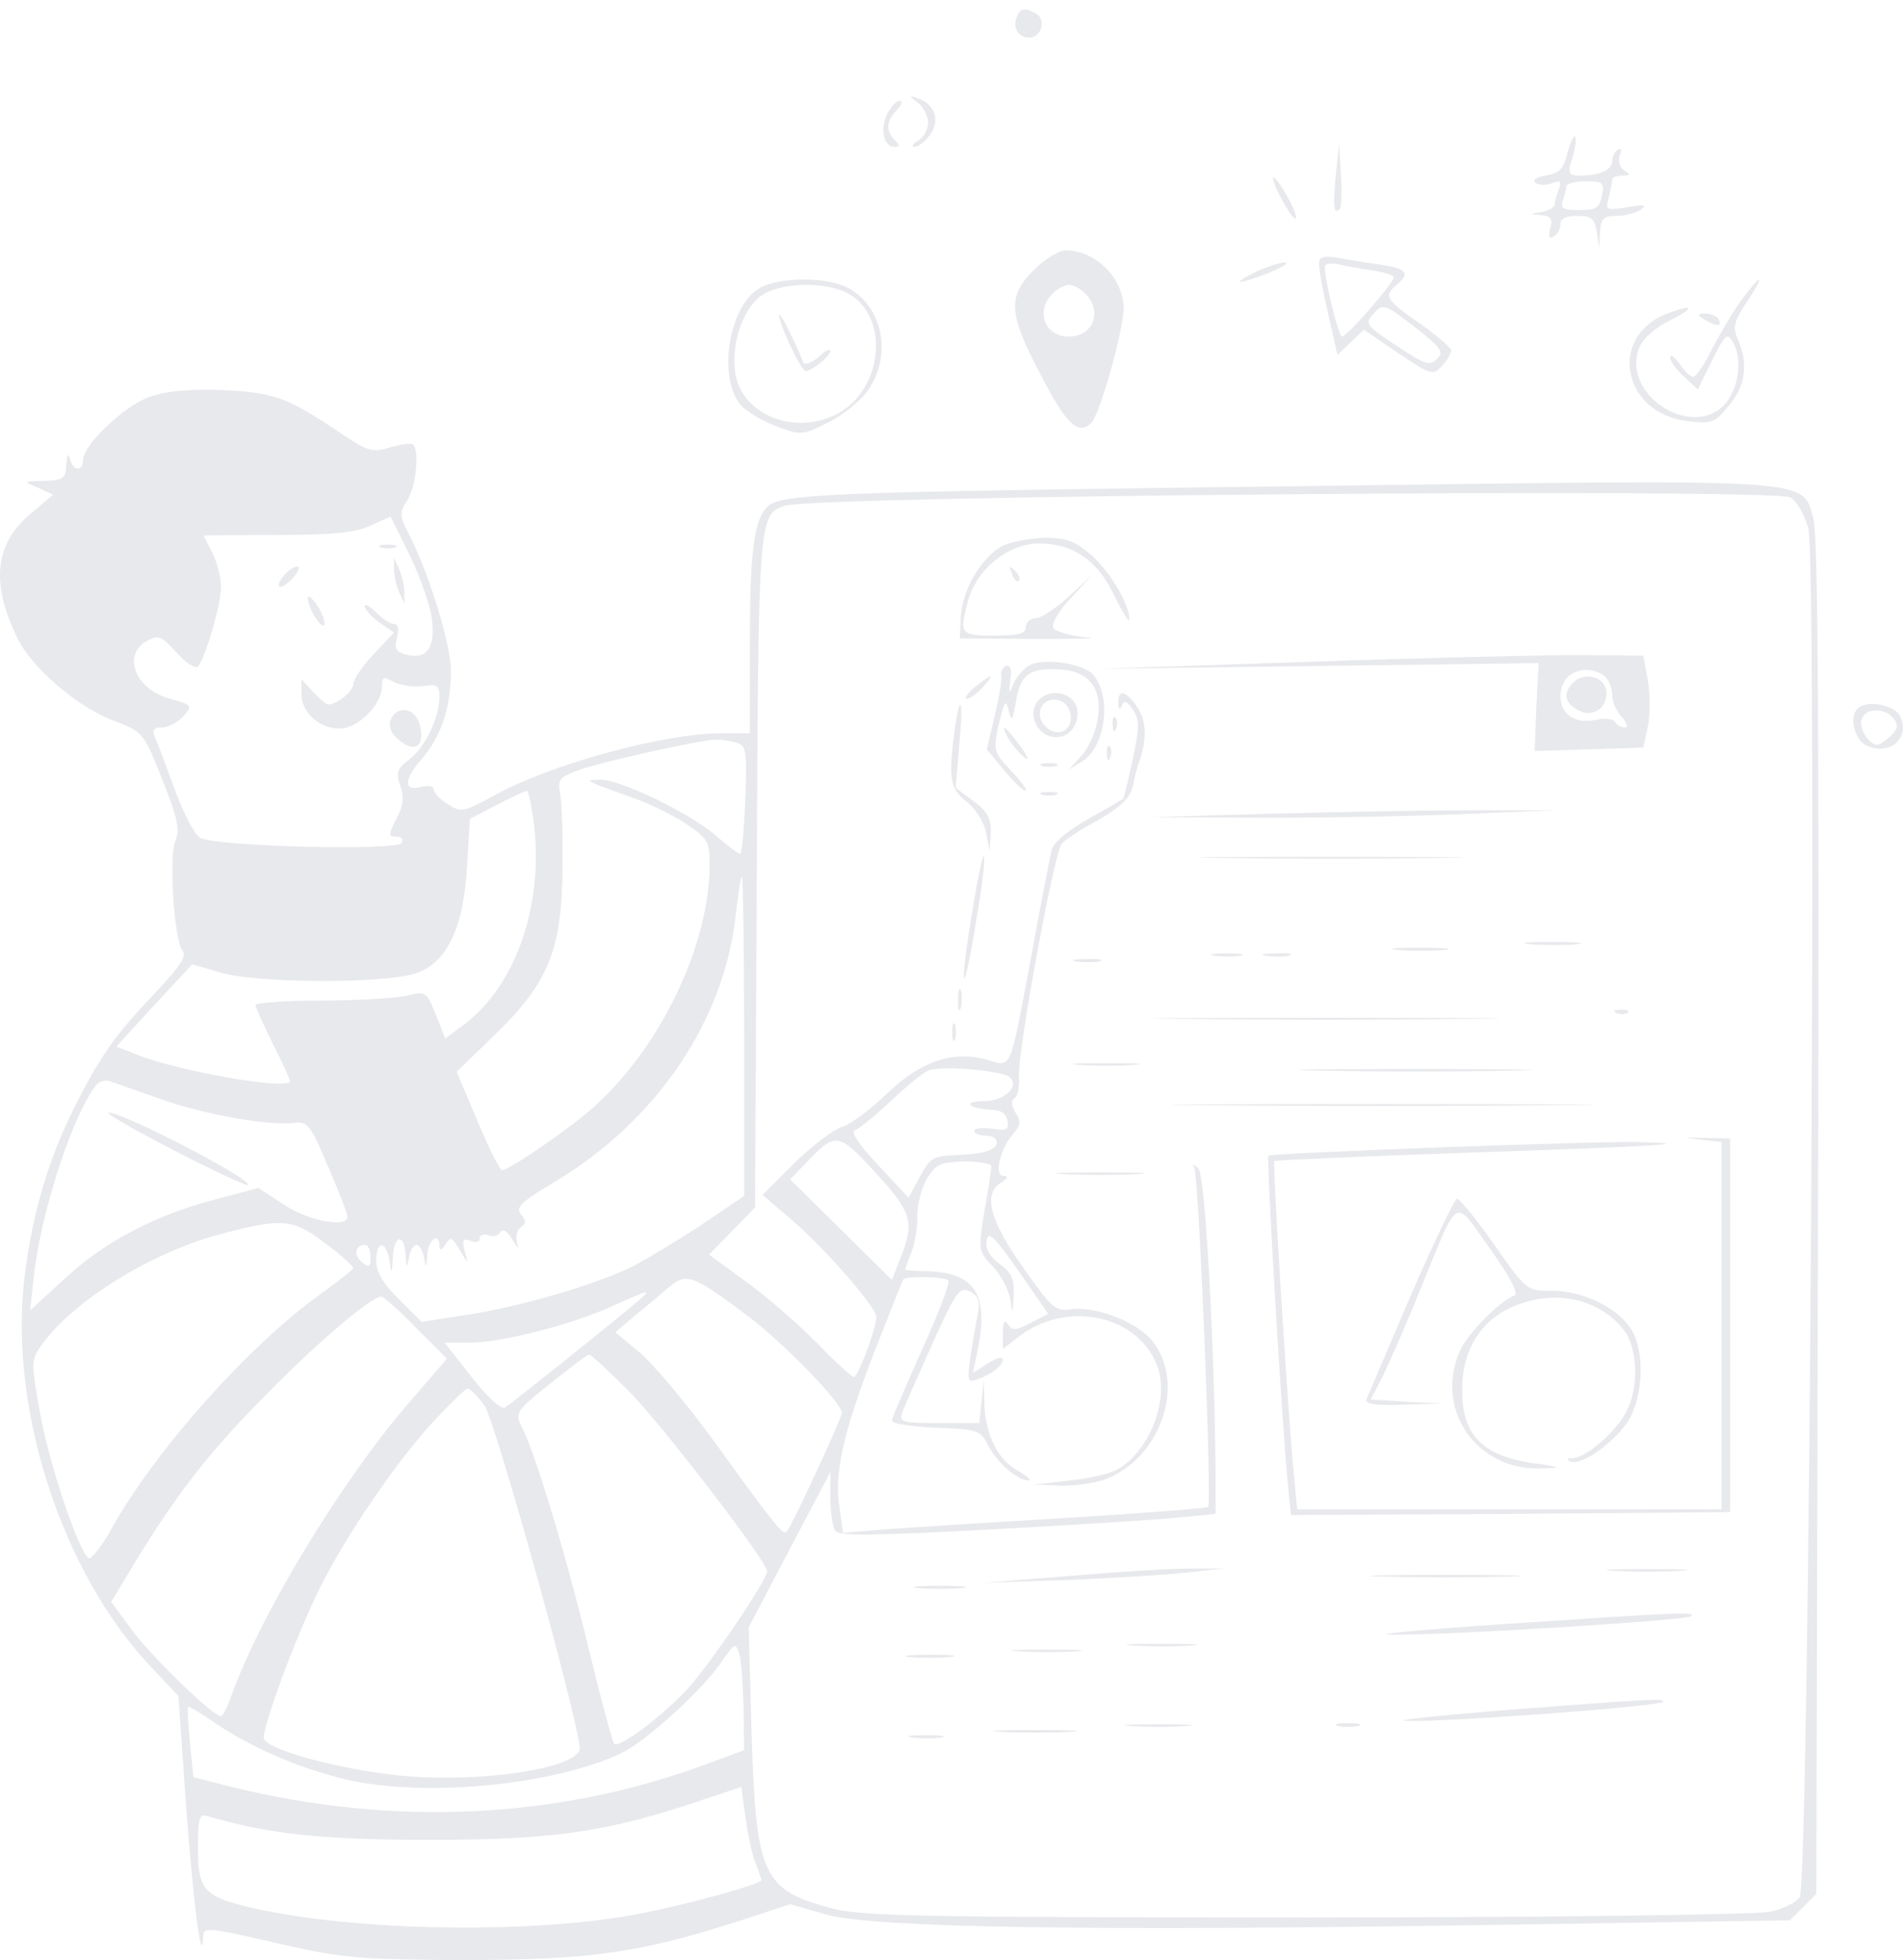 <svg width="100" height="103" viewBox="0 0 100 103" fill="none" xmlns="http://www.w3.org/2000/svg">
<path d="M53.423 0.921C53.212 1.465 53.514 1.979 54.088 1.979C54.692 1.979 54.994 1.072 54.48 0.74C53.876 0.377 53.604 0.408 53.423 0.921Z" fill="#E8E9EC"/>
<path d="M48.257 5.421C48.529 5.632 48.771 6.116 48.771 6.448C48.771 6.811 48.529 7.233 48.257 7.384C47.955 7.566 47.864 7.717 48.076 7.717C48.257 7.717 48.65 7.415 48.892 7.052C49.405 6.327 49.133 5.481 48.257 5.179C47.744 4.998 47.744 5.028 48.257 5.421Z" fill="#E8E9EC"/>
<path d="M46.596 6.025C46.233 6.871 46.444 7.717 47.019 7.717C47.29 7.717 47.29 7.626 47.019 7.354C46.535 6.871 46.565 6.357 47.139 5.783C47.381 5.511 47.472 5.3 47.26 5.3C47.079 5.3 46.807 5.632 46.596 6.025Z" fill="#E8E9EC"/>
<path d="M82.364 8.049C82.183 8.865 81.941 9.107 81.216 9.228C80.703 9.318 80.491 9.469 80.703 9.62C80.884 9.741 81.276 9.741 81.579 9.62C82.001 9.469 82.062 9.53 81.911 9.953C81.79 10.255 81.699 10.587 81.699 10.738C81.699 10.889 81.397 11.07 81.035 11.131C80.37 11.252 80.34 11.252 81.005 11.312C81.488 11.342 81.609 11.493 81.458 12.007C81.367 12.43 81.397 12.581 81.639 12.43C81.85 12.309 82.001 12.007 82.001 11.765C82.001 11.493 82.304 11.342 82.878 11.342C83.633 11.342 83.784 11.493 83.905 12.158L84.026 13.004L84.086 12.158C84.116 11.493 84.267 11.342 84.962 11.342C85.415 11.342 85.989 11.191 86.231 11.01C86.563 10.768 86.382 10.738 85.506 10.889C84.388 11.07 84.358 11.04 84.539 10.376C84.63 9.983 84.72 9.59 84.72 9.439C84.72 9.318 84.962 9.228 85.264 9.228C85.687 9.228 85.687 9.167 85.355 8.956C85.113 8.805 85.022 8.472 85.113 8.17C85.234 7.898 85.204 7.747 85.022 7.868C84.841 7.959 84.72 8.231 84.72 8.472C84.72 8.926 84.056 9.228 83.059 9.228C82.394 9.228 82.364 9.137 82.636 8.261C82.787 7.747 82.847 7.234 82.757 7.173C82.696 7.113 82.515 7.506 82.364 8.049ZM84.177 10.285C84.056 10.919 83.875 11.04 82.999 11.04C82.153 11.04 81.971 10.95 82.122 10.557C82.213 10.285 82.304 9.953 82.304 9.802C82.304 9.651 82.757 9.53 83.331 9.53C84.237 9.53 84.328 9.59 84.177 10.285Z" fill="#E8E9EC"/>
<path d="M70.19 9.229C70.039 10.89 70.069 11.283 70.401 10.981C70.492 10.89 70.522 10.075 70.462 9.199L70.371 7.567L70.19 9.229Z" fill="#E8E9EC"/>
<path d="M66.897 9.379C66.927 9.863 68.075 11.857 68.105 11.434C68.105 11.222 67.833 10.618 67.501 10.074C67.168 9.53 66.897 9.198 66.897 9.379Z" fill="#E8E9EC"/>
<path d="M54.329 14.183C52.94 15.572 53 16.479 54.601 19.53C56.021 22.309 56.656 22.913 57.35 22.218C57.803 21.765 59.042 17.355 59.042 16.207C59.042 14.636 57.592 13.155 55.991 13.155C55.659 13.155 54.903 13.609 54.329 14.183ZM57.048 15.451C57.955 16.358 57.441 17.687 56.172 17.687C54.903 17.687 54.39 16.358 55.296 15.451C55.538 15.18 55.961 14.968 56.172 14.968C56.384 14.968 56.807 15.18 57.048 15.451Z" fill="#E8E9EC"/>
<path d="M69.314 13.881C69.314 14.183 69.525 15.361 69.797 16.509L70.28 18.654L70.975 17.99L71.67 17.325L73.483 18.564C75.204 19.712 75.295 19.742 75.778 19.228C76.05 18.926 76.262 18.564 76.262 18.413C76.232 18.261 75.507 17.627 74.6 16.993C72.818 15.754 72.697 15.543 73.392 14.969C74.117 14.364 73.936 14.123 72.576 13.911C71.851 13.821 70.824 13.639 70.31 13.549C69.525 13.428 69.314 13.488 69.314 13.881ZM72.123 14.213C72.727 14.304 73.241 14.455 73.241 14.576C73.241 14.848 70.794 17.688 70.522 17.688C70.341 17.688 69.616 14.787 69.616 14.002C69.616 13.851 69.918 13.821 70.31 13.881C70.673 13.972 71.489 14.123 72.123 14.213ZM75.507 18.866C75.144 19.258 74.842 19.137 73.392 18.171C71.76 17.083 71.7 17.023 72.183 16.479C72.667 15.935 72.757 15.966 74.328 17.174C75.718 18.261 75.899 18.503 75.507 18.866Z" fill="#E8E9EC"/>
<path d="M65.839 14.364C65.174 14.697 64.963 14.878 65.356 14.787C66.504 14.485 68.014 13.79 67.501 13.79C67.259 13.79 66.504 14.032 65.839 14.364Z" fill="#E8E9EC"/>
<path d="M39.949 15.12C38.288 16.026 37.684 19.893 38.952 21.313C39.255 21.645 40.07 22.129 40.795 22.401C42.064 22.884 42.155 22.884 43.544 22.189C44.33 21.796 45.297 21.011 45.659 20.437C46.898 18.594 46.354 16.056 44.541 15.12C43.454 14.546 41.007 14.546 39.949 15.12ZM44.511 15.392C46.777 16.57 46.444 20.467 43.967 21.766C41.762 22.884 39.043 21.827 38.65 19.682C38.379 18.262 38.983 16.328 39.919 15.603C40.856 14.848 43.242 14.757 44.511 15.392Z" fill="#E8E9EC"/>
<path d="M40.947 16.539C40.886 16.932 42.094 19.5 42.336 19.5C42.699 19.47 43.635 18.715 43.635 18.443C43.635 18.292 43.333 18.443 43.001 18.775C42.638 19.077 42.276 19.198 42.215 19.047C41.883 18.171 40.977 16.358 40.947 16.539Z" fill="#E8E9EC"/>
<path d="M91.608 15.633C91.186 16.176 90.491 17.354 90.037 18.2C89.615 19.076 89.131 19.801 88.98 19.801C88.829 19.801 88.497 19.499 88.255 19.107C87.983 18.744 87.772 18.593 87.772 18.774C87.742 18.956 88.074 19.409 88.467 19.771L89.222 20.466L89.856 19.167C90.702 17.475 90.732 17.475 91.065 17.989C91.548 18.774 91.397 20.285 90.732 21.131C89.101 23.185 85.234 20.859 86.11 18.351C86.291 17.838 86.865 17.294 87.742 16.841C89.101 16.176 89.04 15.935 87.621 16.478C84.479 17.657 85.234 21.735 88.678 22.128C89.947 22.279 90.128 22.218 90.853 21.312C91.729 20.285 91.88 19.107 91.337 17.868C91.034 17.203 91.095 16.931 91.79 15.874C92.756 14.424 92.635 14.273 91.608 15.633Z" fill="#E8E9EC"/>
<path d="M89.554 16.782C90.158 17.174 90.551 17.174 90.309 16.782C90.219 16.6 89.886 16.48 89.614 16.48C89.161 16.48 89.161 16.54 89.554 16.782Z" fill="#E8E9EC"/>
<path d="M7.776 20.889C6.477 21.373 4.362 23.397 4.362 24.182C4.362 24.817 3.818 24.756 3.667 24.091C3.577 23.789 3.516 23.91 3.486 24.394C3.456 25.149 3.335 25.239 2.338 25.27C1.19 25.3 1.19 25.3 2.006 25.632L2.791 25.995L1.613 26.992C-0.26 28.563 -0.502 30.587 0.888 33.487C1.613 35.058 4.09 37.172 5.963 37.867C7.534 38.471 7.534 38.471 8.531 40.979C9.316 42.943 9.467 43.607 9.226 44.151C8.863 44.936 9.135 49.377 9.588 49.951C9.83 50.253 9.467 50.767 8.259 52.066C6.114 54.301 5.298 55.45 3.999 58.017C2.58 60.797 1.734 63.636 1.311 66.929C0.404 73.878 3.214 82.608 7.927 87.593L9.377 89.134L9.77 94.783C10.132 99.767 10.585 103.423 10.676 101.852C10.706 101.218 10.616 101.218 15.389 102.305C17.956 102.879 19.286 103 24.452 103C31.007 103 33.605 102.637 39.043 100.885L41.52 100.07L43.423 100.613C45.901 101.308 57.23 101.49 78.437 101.157L94.055 100.916L94.75 100.221L95.445 99.526L95.536 63.969C95.596 38.23 95.536 28.079 95.294 27.264C94.66 25.119 95.838 25.179 68.77 25.542C46.263 25.814 42.215 25.934 40.825 26.357C39.708 26.659 39.406 28.23 39.406 33.547V38.532H37.925C34.874 38.532 28.892 40.163 25.872 41.855C24.331 42.701 24.21 42.701 23.515 42.248C23.122 42.006 22.79 41.644 22.79 41.492C22.79 41.311 22.518 41.251 22.186 41.341C21.189 41.613 21.189 41.009 22.156 39.891C23.183 38.713 23.696 37.172 23.696 35.269C23.696 33.88 22.579 30.254 21.552 28.2C20.977 27.113 20.977 26.962 21.4 26.297C21.854 25.602 22.065 23.699 21.703 23.366C21.612 23.276 21.068 23.336 20.494 23.517C19.558 23.789 19.346 23.729 17.896 22.762C15.086 20.859 14.361 20.617 11.612 20.497C9.86 20.436 8.652 20.557 7.776 20.889ZM94.086 26.146C94.418 26.327 94.811 27.022 95.022 27.747C95.505 29.529 95.083 99.043 94.569 99.707C94.388 99.979 93.693 100.311 93.028 100.462C92.334 100.613 81.7 100.764 68.709 100.764C49.073 100.764 45.297 100.704 43.816 100.311C40.07 99.345 39.738 98.62 39.496 91.158L39.345 85.508L41.49 81.43L43.635 77.352V78.711C43.635 79.466 43.756 80.222 43.877 80.433C44.058 80.735 45.84 80.705 52.094 80.373C56.504 80.131 60.945 79.859 62.003 79.738L63.876 79.557V77.261C63.815 70.555 63.332 61.733 62.969 61.401C62.697 61.159 62.637 61.159 62.758 61.371C63 61.794 63.694 78.983 63.483 79.195C63.422 79.255 60.039 79.527 55.991 79.769C51.943 80.01 47.653 80.282 46.475 80.373L44.3 80.554L44.118 79.255C43.846 77.382 44.269 75.418 45.901 71.159C46.716 69.074 47.411 67.322 47.472 67.231C47.653 67.05 49.617 67.08 49.828 67.292C49.949 67.382 49.314 69.014 48.469 70.887C47.623 72.79 46.898 74.452 46.867 74.633C46.837 74.814 47.804 74.965 49.133 75.026C51.399 75.116 51.52 75.146 51.943 75.992C52.396 76.868 53.483 77.805 54.057 77.805C54.209 77.775 53.997 77.593 53.544 77.322C52.456 76.748 51.792 75.448 51.731 73.817L51.701 72.518L51.58 73.636L51.459 74.784H49.314C47.411 74.784 47.23 74.724 47.411 74.24C47.502 73.968 48.227 72.337 48.982 70.645C50.251 67.836 50.432 67.594 50.976 67.866C51.429 68.138 51.52 68.379 51.369 69.135C51.248 69.678 51.097 70.675 50.976 71.4C50.825 72.579 50.855 72.669 51.369 72.488C52.124 72.216 52.698 71.763 52.698 71.431C52.698 71.279 52.335 71.37 51.913 71.642L51.127 72.156L51.369 70.977C51.973 68.047 51.248 66.899 48.801 66.808C48.106 66.808 47.562 66.748 47.562 66.718C47.562 66.688 47.713 66.295 47.895 65.811C48.076 65.358 48.227 64.482 48.197 63.908C48.197 63.334 48.408 62.458 48.71 61.945C49.194 61.159 49.435 61.069 50.674 61.038C51.459 61.038 52.094 61.159 52.094 61.28C52.094 61.431 51.943 62.488 51.731 63.636C51.399 65.691 51.399 65.751 52.184 66.567C52.607 67.02 53 67.775 53.091 68.289C53.212 69.135 53.212 69.104 53.272 68.077C53.302 67.201 53.151 66.869 52.517 66.416C52.003 66.023 51.761 65.63 51.852 65.177C51.913 64.663 52.245 64.966 53.514 66.778L55.084 69.044L54.148 69.527C53.393 69.92 53.181 69.95 52.97 69.588C52.789 69.316 52.698 69.467 52.698 70.041V70.887L53.483 70.283C56.051 68.258 59.918 69.104 60.855 71.914C61.429 73.696 60.341 76.355 58.649 77.261C58.287 77.442 57.169 77.714 56.172 77.805L54.359 78.016L55.81 78.077C56.595 78.077 57.683 77.926 58.226 77.684C61.066 76.476 62.305 72.669 60.553 70.464C59.797 69.497 57.562 68.621 56.323 68.802C55.447 68.923 55.296 68.772 53.755 66.597C51.973 64.09 51.641 62.7 52.638 62.126C52.97 61.914 53 61.824 52.728 61.794C52.215 61.794 52.547 60.374 53.242 59.588C53.635 59.135 53.665 58.924 53.363 58.471C53.151 58.108 53.121 57.836 53.302 57.715C53.483 57.625 53.574 57.111 53.544 56.567C53.453 55.359 55.387 44.846 55.779 44.362C55.93 44.151 56.806 43.577 57.713 43.094C58.891 42.399 59.374 41.946 59.525 41.341C59.616 40.858 59.767 40.284 59.858 40.042C60.281 38.834 60.251 37.898 59.767 37.172C59.193 36.296 58.74 36.175 58.77 36.931C58.77 37.293 58.831 37.354 58.951 37.082C59.072 36.78 59.223 36.84 59.525 37.293C59.888 37.807 59.888 38.169 59.525 39.891C59.284 40.979 59.072 41.946 59.012 41.976C58.951 42.036 58.105 42.52 57.139 43.063C56.081 43.668 55.356 44.272 55.266 44.664C55.175 45.027 54.692 47.504 54.209 50.163C53 56.567 53.212 56.054 51.761 55.661C49.949 55.208 48.318 55.812 46.505 57.564C45.689 58.35 44.662 59.105 44.239 59.226C43.816 59.347 42.699 60.193 41.762 61.099L40.07 62.791L41.581 64.09C43.333 65.57 46.052 68.712 46.052 69.195C46.052 69.799 45.085 72.367 44.874 72.367C44.753 72.367 43.877 71.551 42.88 70.524C41.883 69.527 40.221 68.077 39.164 67.322L37.261 65.932L38.469 64.694L39.678 63.455L39.768 45.782C39.859 27.052 39.859 27.022 41.279 26.569C42.97 26.055 93.149 25.632 94.086 26.146ZM22.699 32.581C22.881 34.061 22.397 34.695 21.34 34.393C20.826 34.272 20.706 34.091 20.857 33.517C20.977 33.064 20.917 32.792 20.706 32.792C20.524 32.792 20.101 32.52 19.769 32.188C19.437 31.855 19.165 31.704 19.165 31.855C19.165 32.007 19.497 32.399 19.92 32.701L20.706 33.245L19.618 34.393C19.044 34.997 18.561 35.722 18.561 35.964C18.561 36.327 17.715 37.021 17.231 37.021C17.141 37.021 16.808 36.719 16.446 36.357L15.842 35.692V36.478C15.842 37.444 16.778 38.29 17.866 38.29C18.802 38.29 20.071 37.021 20.071 36.085C20.071 35.571 20.162 35.541 20.706 35.843C21.068 36.025 21.733 36.115 22.216 36.055C22.971 35.934 23.092 36.025 23.092 36.629C23.092 37.716 22.337 39.287 21.491 39.922C20.857 40.405 20.796 40.616 21.038 41.311C21.249 41.885 21.189 42.369 20.826 43.033C20.404 43.879 20.404 43.97 20.826 43.97C21.128 43.97 21.219 44.121 21.098 44.302C20.826 44.725 11.31 44.483 10.525 44.03C10.223 43.879 9.649 42.731 9.196 41.523C8.742 40.284 8.289 39.045 8.138 38.743C7.987 38.351 8.078 38.23 8.501 38.23C8.833 38.23 9.347 37.958 9.619 37.656C10.132 37.082 10.132 37.052 8.924 36.719C7.111 36.236 6.386 34.393 7.745 33.668C8.319 33.366 8.501 33.426 9.286 34.303C9.77 34.846 10.253 35.148 10.404 35.028C10.797 34.544 11.612 31.795 11.612 30.859C11.612 30.345 11.401 29.529 11.159 29.046C10.918 28.593 10.706 28.17 10.706 28.14C10.706 28.14 12.428 28.11 14.543 28.11C17.443 28.11 18.681 27.989 19.467 27.626L20.524 27.143L21.552 29.227C22.095 30.375 22.639 31.886 22.699 32.581ZM38.65 39.015C39.224 39.166 39.255 39.378 39.164 42.006C39.103 43.577 38.983 44.876 38.892 44.876C38.801 44.876 38.258 44.453 37.653 43.94C36.324 42.761 32.578 40.949 31.551 40.979C30.856 40.979 30.856 41.009 31.4 41.251C31.732 41.372 32.639 41.704 33.394 41.976C34.149 42.248 35.327 42.822 36.022 43.275C37.2 44.06 37.291 44.211 37.291 45.48C37.261 49.649 34.783 54.906 31.279 58.108C30.131 59.165 26.778 61.492 26.385 61.492C26.264 61.492 25.69 60.343 25.086 58.893L23.998 56.326L26.083 54.301C28.832 51.613 29.527 49.891 29.557 45.631C29.587 43.97 29.527 42.218 29.436 41.734C29.285 40.949 29.406 40.828 30.494 40.435C31.732 40.012 36.777 38.894 37.593 38.864C37.835 38.864 38.318 38.925 38.65 39.015ZM28.077 43.486C28.53 47.655 27.08 51.764 24.452 53.788L23.394 54.573L22.911 53.335C22.397 52.096 22.397 52.066 21.31 52.338C20.706 52.459 18.681 52.58 16.808 52.58C14.966 52.58 13.425 52.7 13.425 52.821C13.425 52.942 13.848 53.848 14.331 54.845C14.845 55.842 15.238 56.718 15.238 56.809C15.238 57.322 9.316 56.295 7.111 55.389L6.114 54.996L8.108 52.821L10.102 50.676L11.552 51.099C13.516 51.703 20.555 51.703 22.005 51.099C23.545 50.465 24.361 48.682 24.542 45.541L24.693 43.033L26.083 42.308C26.838 41.915 27.563 41.583 27.684 41.553C27.775 41.553 27.956 42.429 28.077 43.486ZM39.103 54.483V62.851L36.777 64.422C35.478 65.268 33.877 66.234 33.212 66.567C31.309 67.503 27.382 68.651 24.663 69.074L22.156 69.467L20.977 68.289C20.132 67.473 19.769 66.839 19.769 66.265C19.769 65.177 20.283 65.177 20.464 66.234C20.585 67.02 20.585 67.02 20.645 66.083C20.675 64.905 21.249 64.784 21.31 65.932C21.37 66.657 21.37 66.688 21.491 66.083C21.552 65.721 21.733 65.419 21.884 65.419C22.035 65.419 22.216 65.721 22.276 66.083C22.397 66.688 22.397 66.657 22.458 65.932C22.488 65.147 23.092 64.724 23.092 65.479C23.092 65.751 23.183 65.721 23.394 65.419C23.696 64.935 23.727 64.966 24.27 65.872C24.603 66.446 24.603 66.416 24.421 65.751C24.27 65.177 24.331 65.056 24.724 65.207C24.995 65.328 25.207 65.268 25.207 65.087C25.207 64.905 25.418 64.815 25.66 64.905C25.902 65.026 26.174 64.935 26.294 64.754C26.415 64.543 26.657 64.694 26.929 65.147C27.231 65.63 27.291 65.691 27.171 65.298C27.08 64.966 27.171 64.603 27.382 64.482C27.654 64.301 27.654 64.15 27.382 63.818C27.08 63.455 27.352 63.183 29.074 62.156C34.511 58.924 38.106 53.607 38.681 47.927C38.801 46.9 38.922 46.084 38.983 46.084C39.043 46.084 39.103 49.861 39.103 54.483ZM53.091 56.628C53.574 57.111 52.758 57.866 51.701 57.866C51.188 57.866 50.885 57.957 51.006 58.078C51.127 58.199 51.58 58.289 52.033 58.319C52.577 58.319 52.879 58.501 52.94 58.893C53.03 59.377 52.909 59.437 52.124 59.316C51.61 59.256 51.188 59.286 51.188 59.437C51.188 59.558 51.459 59.679 51.792 59.679C52.486 59.679 52.607 60.223 51.943 60.464C51.701 60.585 50.916 60.676 50.221 60.706C49.042 60.736 48.861 60.857 48.348 61.824L47.743 62.942L46.142 61.22C45.176 60.223 44.692 59.467 44.904 59.407C45.115 59.347 45.961 58.652 46.807 57.866C47.623 57.081 48.529 56.356 48.771 56.265C49.435 55.963 52.728 56.265 53.091 56.628ZM8.41 57.745C10.676 58.561 14.09 59.165 15.389 59.014C16.174 58.924 16.295 59.075 17.231 61.28C17.805 62.609 18.259 63.787 18.259 63.938C18.259 64.543 16.265 64.18 14.966 63.334L13.576 62.428L11.31 63.032C8.168 63.848 5.45 65.268 3.365 67.231L1.583 68.863L1.794 66.929C2.187 63.576 3.848 58.531 5.057 57.02C5.238 56.809 5.57 56.718 5.842 56.839C6.114 56.93 7.262 57.353 8.41 57.745ZM45.991 61.612C47.864 63.636 48.046 64.18 47.411 65.872L46.867 67.262L44.179 64.603L41.52 61.975L42.638 60.827C43.907 59.528 44.118 59.558 45.991 61.612ZM17.08 65.328C17.896 65.932 18.561 66.537 18.561 66.627C18.561 66.718 17.775 67.322 16.869 67.987C13.093 70.675 8.168 76.204 5.872 80.312C5.359 81.249 4.785 81.974 4.664 81.883C4.12 81.551 2.549 76.808 2.096 74.21C1.613 71.491 1.613 71.461 2.277 70.555C3.999 68.258 8.078 65.751 11.733 64.815C14.845 63.999 15.419 64.059 17.08 65.328ZM19.467 66.053C19.467 66.597 19.407 66.627 19.014 66.325C18.561 65.963 18.651 65.419 19.195 65.419C19.346 65.419 19.467 65.721 19.467 66.053ZM39.345 69.195C41.158 70.555 44.239 73.727 44.239 74.24C44.239 74.542 41.581 80.252 41.339 80.494C41.158 80.705 40.735 80.192 37.442 75.63C36.022 73.696 34.3 71.642 33.605 71.068L32.336 70.011L33.364 69.135C33.938 68.681 34.753 67.987 35.176 67.624C36.083 66.869 36.415 66.99 39.345 69.195ZM33.515 68.379C32.095 69.588 26.838 73.787 26.536 73.968C26.325 74.089 25.6 73.394 24.784 72.367L23.364 70.555H24.693C26.385 70.555 30.01 69.618 32.155 68.651C34.149 67.745 34.3 67.715 33.515 68.379ZM21.854 69.769L23.485 71.4L21.431 73.787C17.866 77.926 13.667 84.904 12.186 89.043C11.975 89.677 11.703 90.191 11.612 90.191C11.189 90.191 7.957 87.049 6.93 85.659L5.842 84.179L7.081 82.125C9.347 78.409 11.099 76.174 14.18 73.092C16.869 70.373 19.527 68.138 20.041 68.138C20.162 68.138 20.977 68.863 21.854 69.769ZM33.122 73.183C34.904 75.026 40.312 82.064 40.312 82.578C40.312 83.031 37.261 87.532 36.113 88.771C34.753 90.221 32.548 91.883 32.276 91.641C32.185 91.55 31.581 89.315 30.947 86.687C29.738 81.672 28.137 76.415 27.442 75.026C27.05 74.24 27.08 74.18 28.923 72.699C29.95 71.884 30.856 71.189 30.947 71.189C31.037 71.159 32.004 72.065 33.122 73.183ZM25.449 73.847C26.023 74.633 30.343 90.191 30.463 91.853C30.524 92.789 26.325 93.575 22.186 93.393C19.074 93.272 14.331 92.124 13.878 91.399C13.667 91.067 15.57 85.901 16.839 83.394C18.138 80.766 20.736 76.959 22.669 74.814C23.606 73.817 24.452 72.971 24.573 72.971C24.693 72.971 25.086 73.364 25.449 73.847ZM39.073 89.798L39.103 91.973L37.382 92.608C29.497 95.599 20.766 96.022 12.186 93.907L10.162 93.393L9.981 91.581C9.89 90.614 9.83 89.738 9.89 89.708C9.921 89.647 10.585 90.04 11.31 90.553C13.062 91.732 15.298 92.759 17.715 93.393C21.733 94.511 28.892 93.907 32.669 92.124C33.968 91.49 36.928 88.801 37.925 87.321C38.62 86.324 38.65 86.294 38.862 86.959C38.952 87.321 39.043 88.59 39.073 89.798ZM39.678 97.834C39.859 98.317 40.01 98.74 40.01 98.801C40.01 99.012 35.992 100.13 33.364 100.613C27.865 101.641 18.712 101.49 13.334 100.281C10.706 99.677 10.404 99.345 10.404 97.109C10.404 95.508 10.464 95.296 10.948 95.448C14.09 96.384 16.959 96.686 22.639 96.686C29.104 96.686 31.974 96.263 36.868 94.602L38.952 93.907L39.164 95.448C39.285 96.293 39.496 97.381 39.678 97.834Z" fill="#E8E9EC"/>
<path d="M52.638 28.714C51.55 29.319 50.583 30.98 50.492 32.37L50.432 33.548L54.511 33.578C56.746 33.578 57.924 33.548 57.078 33.487C56.263 33.427 55.477 33.185 55.356 33.004C55.236 32.793 55.598 32.158 56.263 31.433L57.38 30.225L56.172 31.343C55.477 31.977 54.692 32.491 54.42 32.491C54.148 32.491 53.906 32.702 53.906 32.944C53.906 33.306 53.514 33.397 52.245 33.397C50.432 33.397 50.402 33.336 50.885 31.524C51.338 29.892 53 28.563 54.601 28.563C56.414 28.563 57.713 29.47 58.589 31.373C59.012 32.219 59.344 32.763 59.344 32.551C59.344 31.735 58.347 30.074 57.35 29.168C56.504 28.442 56.051 28.261 54.873 28.261C54.087 28.291 53.091 28.473 52.638 28.714Z" fill="#E8E9EC"/>
<path d="M53.181 30.164C53.272 30.466 53.453 30.617 53.544 30.527C53.635 30.436 53.544 30.194 53.333 29.983C53.03 29.711 53 29.741 53.181 30.164Z" fill="#E8E9EC"/>
<path d="M68.558 34.786L57.683 35.149L69.253 34.998L80.854 34.847L80.733 37.143L80.642 39.469L83.512 39.378L86.352 39.288L86.594 38.17C86.714 37.566 86.714 36.478 86.594 35.753L86.352 34.454L82.908 34.424C81.005 34.424 74.54 34.575 68.558 34.786ZM84.358 35.572C84.57 35.783 84.721 36.206 84.721 36.538C84.721 36.871 84.932 37.384 85.234 37.686C85.506 37.989 85.566 38.23 85.385 38.23C85.204 38.23 84.962 38.109 84.872 37.928C84.781 37.777 84.298 37.717 83.814 37.837C82.757 38.049 82.002 37.535 82.002 36.599C82.002 35.753 82.545 35.209 83.361 35.209C83.724 35.209 84.147 35.36 84.358 35.572Z" fill="#E8E9EC"/>
<path d="M82.666 35.874C82.122 36.417 82.213 36.961 82.938 37.324C83.663 37.717 84.418 37.263 84.418 36.417C84.418 35.602 83.3 35.239 82.666 35.874Z" fill="#E8E9EC"/>
<path d="M54.088 34.967C53.816 35.118 53.423 35.541 53.272 35.904C53.03 36.508 53 36.477 53.091 35.722C53.181 35.178 53.091 34.937 52.879 34.997C52.698 35.088 52.577 35.269 52.607 35.48C52.668 35.662 52.517 36.598 52.275 37.595L51.852 39.378L52.758 40.465C53.242 41.069 53.755 41.553 53.876 41.553C54.027 41.553 53.695 41.1 53.151 40.526C52.184 39.498 52.184 39.438 52.486 38.048C52.789 36.81 52.849 36.719 53 37.323C53.151 37.958 53.212 37.897 53.393 36.84C53.634 35.42 54.088 35.088 55.719 35.178C57.229 35.269 57.955 36.206 57.683 37.776C57.592 38.441 57.199 39.317 56.837 39.71L56.172 40.435L56.867 40.012C58.075 39.257 58.438 36.689 57.471 35.48C56.988 34.876 54.813 34.544 54.088 34.967Z" fill="#E8E9EC"/>
<path d="M51.218 36.115C50.825 36.447 50.644 36.719 50.795 36.719C50.976 36.719 51.339 36.447 51.641 36.115C52.335 35.359 52.154 35.359 51.218 36.115Z" fill="#E8E9EC"/>
<path d="M54.511 36.87C54.057 37.444 54.39 38.441 55.145 38.683C55.93 38.925 56.625 38.35 56.625 37.474C56.625 36.447 55.205 36.024 54.511 36.87ZM56.263 37.565C56.383 38.411 55.538 38.804 54.933 38.169C54.329 37.565 54.722 36.659 55.538 36.779C55.93 36.84 56.202 37.142 56.263 37.565Z" fill="#E8E9EC"/>
<path d="M50.16 38.411C49.828 40.918 49.919 41.462 50.825 42.157C51.278 42.519 51.731 43.244 51.822 43.758L52.003 44.725L52.063 43.758C52.094 43.003 51.882 42.64 51.157 42.096L50.221 41.401L50.402 39.196C50.644 36.779 50.462 36.236 50.16 38.411Z" fill="#E8E9EC"/>
<path d="M58.468 38.108C58.468 38.44 58.559 38.531 58.649 38.289C58.74 38.078 58.709 37.806 58.619 37.715C58.528 37.594 58.438 37.776 58.468 38.108Z" fill="#E8E9EC"/>
<path d="M52.97 38.774C53.121 39.076 53.514 39.529 53.785 39.771C54.118 40.042 54.057 39.831 53.604 39.197C52.819 38.139 52.517 37.928 52.97 38.774Z" fill="#E8E9EC"/>
<path d="M58.166 39.62C58.166 39.952 58.257 40.043 58.347 39.801C58.438 39.59 58.408 39.318 58.317 39.227C58.227 39.106 58.136 39.287 58.166 39.62Z" fill="#E8E9EC"/>
<path d="M54.752 40.254C54.933 40.314 55.296 40.314 55.507 40.254C55.689 40.163 55.538 40.102 55.115 40.102C54.692 40.102 54.541 40.163 54.752 40.254Z" fill="#E8E9EC"/>
<path d="M54.752 41.765C54.933 41.826 55.296 41.826 55.507 41.765C55.689 41.675 55.538 41.614 55.115 41.614C54.692 41.614 54.541 41.675 54.752 41.765Z" fill="#E8E9EC"/>
<path d="M66.746 42.761L60.401 42.942L66.594 42.973C70.008 42.973 74.842 42.882 77.319 42.761L81.85 42.58H77.47C75.053 42.58 70.25 42.671 66.746 42.761Z" fill="#E8E9EC"/>
<path d="M51.066 48.079C50.764 49.831 50.583 51.342 50.674 51.402C50.734 51.463 51.036 50.103 51.308 48.321C51.61 46.569 51.792 45.058 51.701 44.998C51.641 44.937 51.338 46.297 51.066 48.079Z" fill="#E8E9EC"/>
<path d="M64.268 45.087C67.38 45.148 72.455 45.148 75.597 45.087C78.709 45.057 76.141 45.027 69.918 45.027C63.694 45.027 61.126 45.057 64.268 45.087Z" fill="#E8E9EC"/>
<path d="M80.431 49.619C81.126 49.679 82.213 49.679 82.848 49.619C83.452 49.558 82.878 49.498 81.549 49.498C80.219 49.498 79.706 49.558 80.431 49.619Z" fill="#E8E9EC"/>
<path d="M73.483 49.922C74.177 49.982 75.265 49.982 75.899 49.922C76.504 49.861 75.93 49.801 74.6 49.801C73.271 49.801 72.758 49.861 73.483 49.922Z" fill="#E8E9EC"/>
<path d="M63.815 50.224C64.177 50.285 64.782 50.285 65.174 50.224C65.537 50.164 65.235 50.103 64.48 50.103C63.724 50.103 63.422 50.164 63.815 50.224Z" fill="#E8E9EC"/>
<path d="M66.534 50.224C66.897 50.285 67.441 50.285 67.743 50.224C68.015 50.134 67.713 50.073 67.048 50.103C66.383 50.103 66.142 50.164 66.534 50.224Z" fill="#E8E9EC"/>
<path d="M56.565 50.525C56.928 50.585 57.471 50.585 57.773 50.525C58.045 50.434 57.743 50.374 57.079 50.404C56.414 50.404 56.172 50.465 56.565 50.525Z" fill="#E8E9EC"/>
<path d="M50.342 52.58C50.342 53.063 50.402 53.244 50.493 52.942C50.553 52.67 50.553 52.247 50.493 52.036C50.402 51.855 50.342 52.066 50.342 52.58Z" fill="#E8E9EC"/>
<path d="M84.962 53.244C85.174 53.335 85.446 53.304 85.536 53.214C85.657 53.123 85.476 53.033 85.144 53.063C84.811 53.063 84.721 53.154 84.962 53.244Z" fill="#E8E9EC"/>
<path d="M62.274 53.547C66.292 53.607 72.939 53.607 77.077 53.547C81.186 53.516 77.923 53.486 69.766 53.486C61.64 53.486 58.257 53.516 62.274 53.547Z" fill="#E8E9EC"/>
<path d="M50.04 54.242C50.04 54.665 50.1 54.816 50.191 54.604C50.251 54.423 50.251 54.06 50.191 53.849C50.1 53.668 50.04 53.819 50.04 54.242Z" fill="#E8E9EC"/>
<path d="M56.716 55.962C57.501 56.023 58.77 56.023 59.586 55.962C60.371 55.902 59.707 55.872 58.136 55.872C56.565 55.872 55.9 55.902 56.716 55.962Z" fill="#E8E9EC"/>
<path d="M69.404 56.265C72.214 56.326 76.685 56.326 79.374 56.265C82.062 56.235 79.796 56.175 74.298 56.175C68.83 56.175 66.625 56.235 69.404 56.265Z" fill="#E8E9EC"/>
<path d="M63.634 58.078C68.588 58.138 76.685 58.138 81.639 58.078C86.564 58.047 82.515 58.017 72.637 58.017C62.758 58.017 58.71 58.047 63.634 58.078Z" fill="#E8E9EC"/>
<path d="M89.343 59.89L90.46 60.011V69.678V79.315H79.313H68.165L67.984 77.412C67.682 74.361 66.866 61.099 66.957 61.008C67.017 60.978 71.458 60.766 76.866 60.585C87.439 60.222 89.494 60.102 85.929 60.011C83.421 59.981 66.806 60.585 66.655 60.736C66.534 60.857 67.41 75.569 67.682 78.046L67.833 79.617L79.373 79.557L90.913 79.466V69.648V59.83L89.554 59.799C88.376 59.769 88.346 59.769 89.343 59.89Z" fill="#E8E9EC"/>
<path d="M55.961 61.703C56.988 61.763 58.68 61.763 59.737 61.703C60.764 61.642 59.918 61.612 57.834 61.612C55.749 61.612 54.904 61.642 55.961 61.703Z" fill="#E8E9EC"/>
<path d="M74.147 68.046C72.939 70.856 71.912 73.303 71.821 73.484C71.7 73.786 72.183 73.877 73.724 73.817L75.809 73.756L73.936 73.666L72.032 73.545L72.637 72.367C72.969 71.702 73.875 69.648 74.63 67.775C76.715 62.699 76.352 62.911 78.286 65.6C79.343 67.08 79.827 68.016 79.585 68.077C78.83 68.349 77.047 70.131 76.685 71.067C75.386 74.119 77.621 77.261 80.944 77.17C82.123 77.14 82.123 77.109 80.612 76.898C77.833 76.505 76.775 75.357 76.836 72.88C76.866 70.947 77.802 69.436 79.404 68.711C81.609 67.714 83.996 68.198 85.325 69.889C86.05 70.796 86.141 72.91 85.476 74.149C84.962 75.206 83.361 76.596 82.666 76.626C82.334 76.626 82.274 76.687 82.546 76.807C83.18 77.049 85.174 75.539 85.718 74.391C86.352 73.092 86.382 71.098 85.808 70.01C85.204 68.832 83.27 67.835 81.609 67.835C80.219 67.835 80.219 67.835 78.528 65.418C77.591 64.089 76.715 63.002 76.564 63.002C76.443 63.002 75.356 65.267 74.147 68.046Z" fill="#E8E9EC"/>
<path d="M56.172 82.819L51.641 83.182L56.021 83.031C58.438 82.94 61.278 82.759 62.365 82.638L64.329 82.426H62.516C61.519 82.426 58.68 82.608 56.172 82.819Z" fill="#E8E9EC"/>
<path d="M84.811 82.548C85.747 82.609 87.318 82.609 88.285 82.548C89.222 82.488 88.436 82.458 86.533 82.458C84.63 82.458 83.844 82.488 84.811 82.548Z" fill="#E8E9EC"/>
<path d="M72.727 82.849C74.51 82.91 77.41 82.91 79.222 82.849C81.005 82.819 79.525 82.759 75.96 82.759C72.395 82.759 70.915 82.819 72.727 82.849Z" fill="#E8E9EC"/>
<path d="M48.257 83.455C48.861 83.515 49.888 83.515 50.523 83.455C51.127 83.394 50.613 83.334 49.375 83.334C48.136 83.334 47.623 83.394 48.257 83.455Z" fill="#E8E9EC"/>
<path d="M78.829 85.357C74.51 85.659 71.942 85.901 73.09 85.901C75.808 85.962 88.648 85.146 88.889 84.934C89.101 84.693 88.376 84.723 78.829 85.357Z" fill="#E8E9EC"/>
<path d="M59.586 86.476C60.462 86.537 61.821 86.537 62.607 86.476C63.392 86.416 62.667 86.385 61.006 86.385C59.344 86.385 58.71 86.416 59.586 86.476Z" fill="#E8E9EC"/>
<path d="M53.544 86.777C54.42 86.837 55.779 86.837 56.565 86.777C57.35 86.716 56.625 86.686 54.964 86.686C53.302 86.686 52.668 86.716 53.544 86.777Z" fill="#E8E9EC"/>
<path d="M47.774 87.08C48.318 87.14 49.284 87.14 49.889 87.08C50.523 87.019 50.1 86.959 48.922 86.959C47.774 86.959 47.26 87.019 47.774 87.08Z" fill="#E8E9EC"/>
<path d="M78.829 89.889C75.174 90.191 72.999 90.432 73.996 90.432C76.231 90.493 87.137 89.677 87.379 89.435C87.59 89.224 86.684 89.284 78.829 89.889Z" fill="#E8E9EC"/>
<path d="M59.435 90.705C60.22 90.765 61.489 90.765 62.305 90.705C63.09 90.644 62.425 90.614 60.855 90.614C59.284 90.614 58.619 90.644 59.435 90.705Z" fill="#E8E9EC"/>
<path d="M70.311 90.705C70.582 90.765 71.066 90.765 71.368 90.705C71.64 90.614 71.398 90.554 70.824 90.554C70.25 90.554 70.008 90.614 70.311 90.705Z" fill="#E8E9EC"/>
<path d="M52.637 91.007C53.664 91.068 55.296 91.068 56.262 91.007C57.199 90.947 56.353 90.917 54.359 90.917C52.365 90.917 51.58 90.947 52.637 91.007Z" fill="#E8E9EC"/>
<path d="M47.955 91.308C48.408 91.369 49.073 91.369 49.466 91.308C49.828 91.248 49.466 91.187 48.62 91.187C47.804 91.187 47.472 91.248 47.955 91.308Z" fill="#E8E9EC"/>
<path d="M20.011 28.773C20.192 28.834 20.555 28.834 20.766 28.773C20.947 28.682 20.796 28.622 20.373 28.622C19.951 28.622 19.799 28.682 20.011 28.773Z" fill="#E8E9EC"/>
<path d="M20.706 29.922C20.706 30.254 20.826 30.798 20.977 31.13L21.249 31.734V31.13C21.249 30.798 21.128 30.254 20.977 29.922L20.706 29.318V29.922Z" fill="#E8E9EC"/>
<path d="M14.935 30.223C14.331 30.948 14.754 31.069 15.388 30.374C15.69 30.042 15.781 29.77 15.63 29.77C15.449 29.77 15.147 29.981 14.935 30.223Z" fill="#E8E9EC"/>
<path d="M16.174 31.432C16.174 31.976 17.02 33.275 17.05 32.761C17.05 32.519 16.838 32.036 16.597 31.704C16.355 31.402 16.174 31.251 16.174 31.432Z" fill="#E8E9EC"/>
<path d="M20.524 37.837C20.404 38.199 20.555 38.562 21.008 38.924C21.823 39.589 22.337 39.196 22.065 38.109C21.854 37.202 20.857 37.021 20.524 37.837Z" fill="#E8E9EC"/>
<path d="M9.105 60.433C11.189 61.521 12.972 62.337 13.032 62.276C13.304 62.004 6.507 58.47 5.721 58.47C5.48 58.47 6.99 59.346 9.105 60.433Z" fill="#E8E9EC"/>
<path d="M97.62 37.233C97.167 37.656 97.439 38.834 98.013 39.136C99.251 39.801 100.46 38.774 99.825 37.596C99.523 37.022 98.043 36.78 97.62 37.233ZM99.493 37.747C99.765 38.079 99.735 38.29 99.372 38.653C99.1 38.925 98.768 39.136 98.647 39.136C98.194 39.136 97.65 38.23 97.832 37.777C98.043 37.203 99.04 37.173 99.493 37.747Z" fill="#E8E9EC"/>
</svg>
